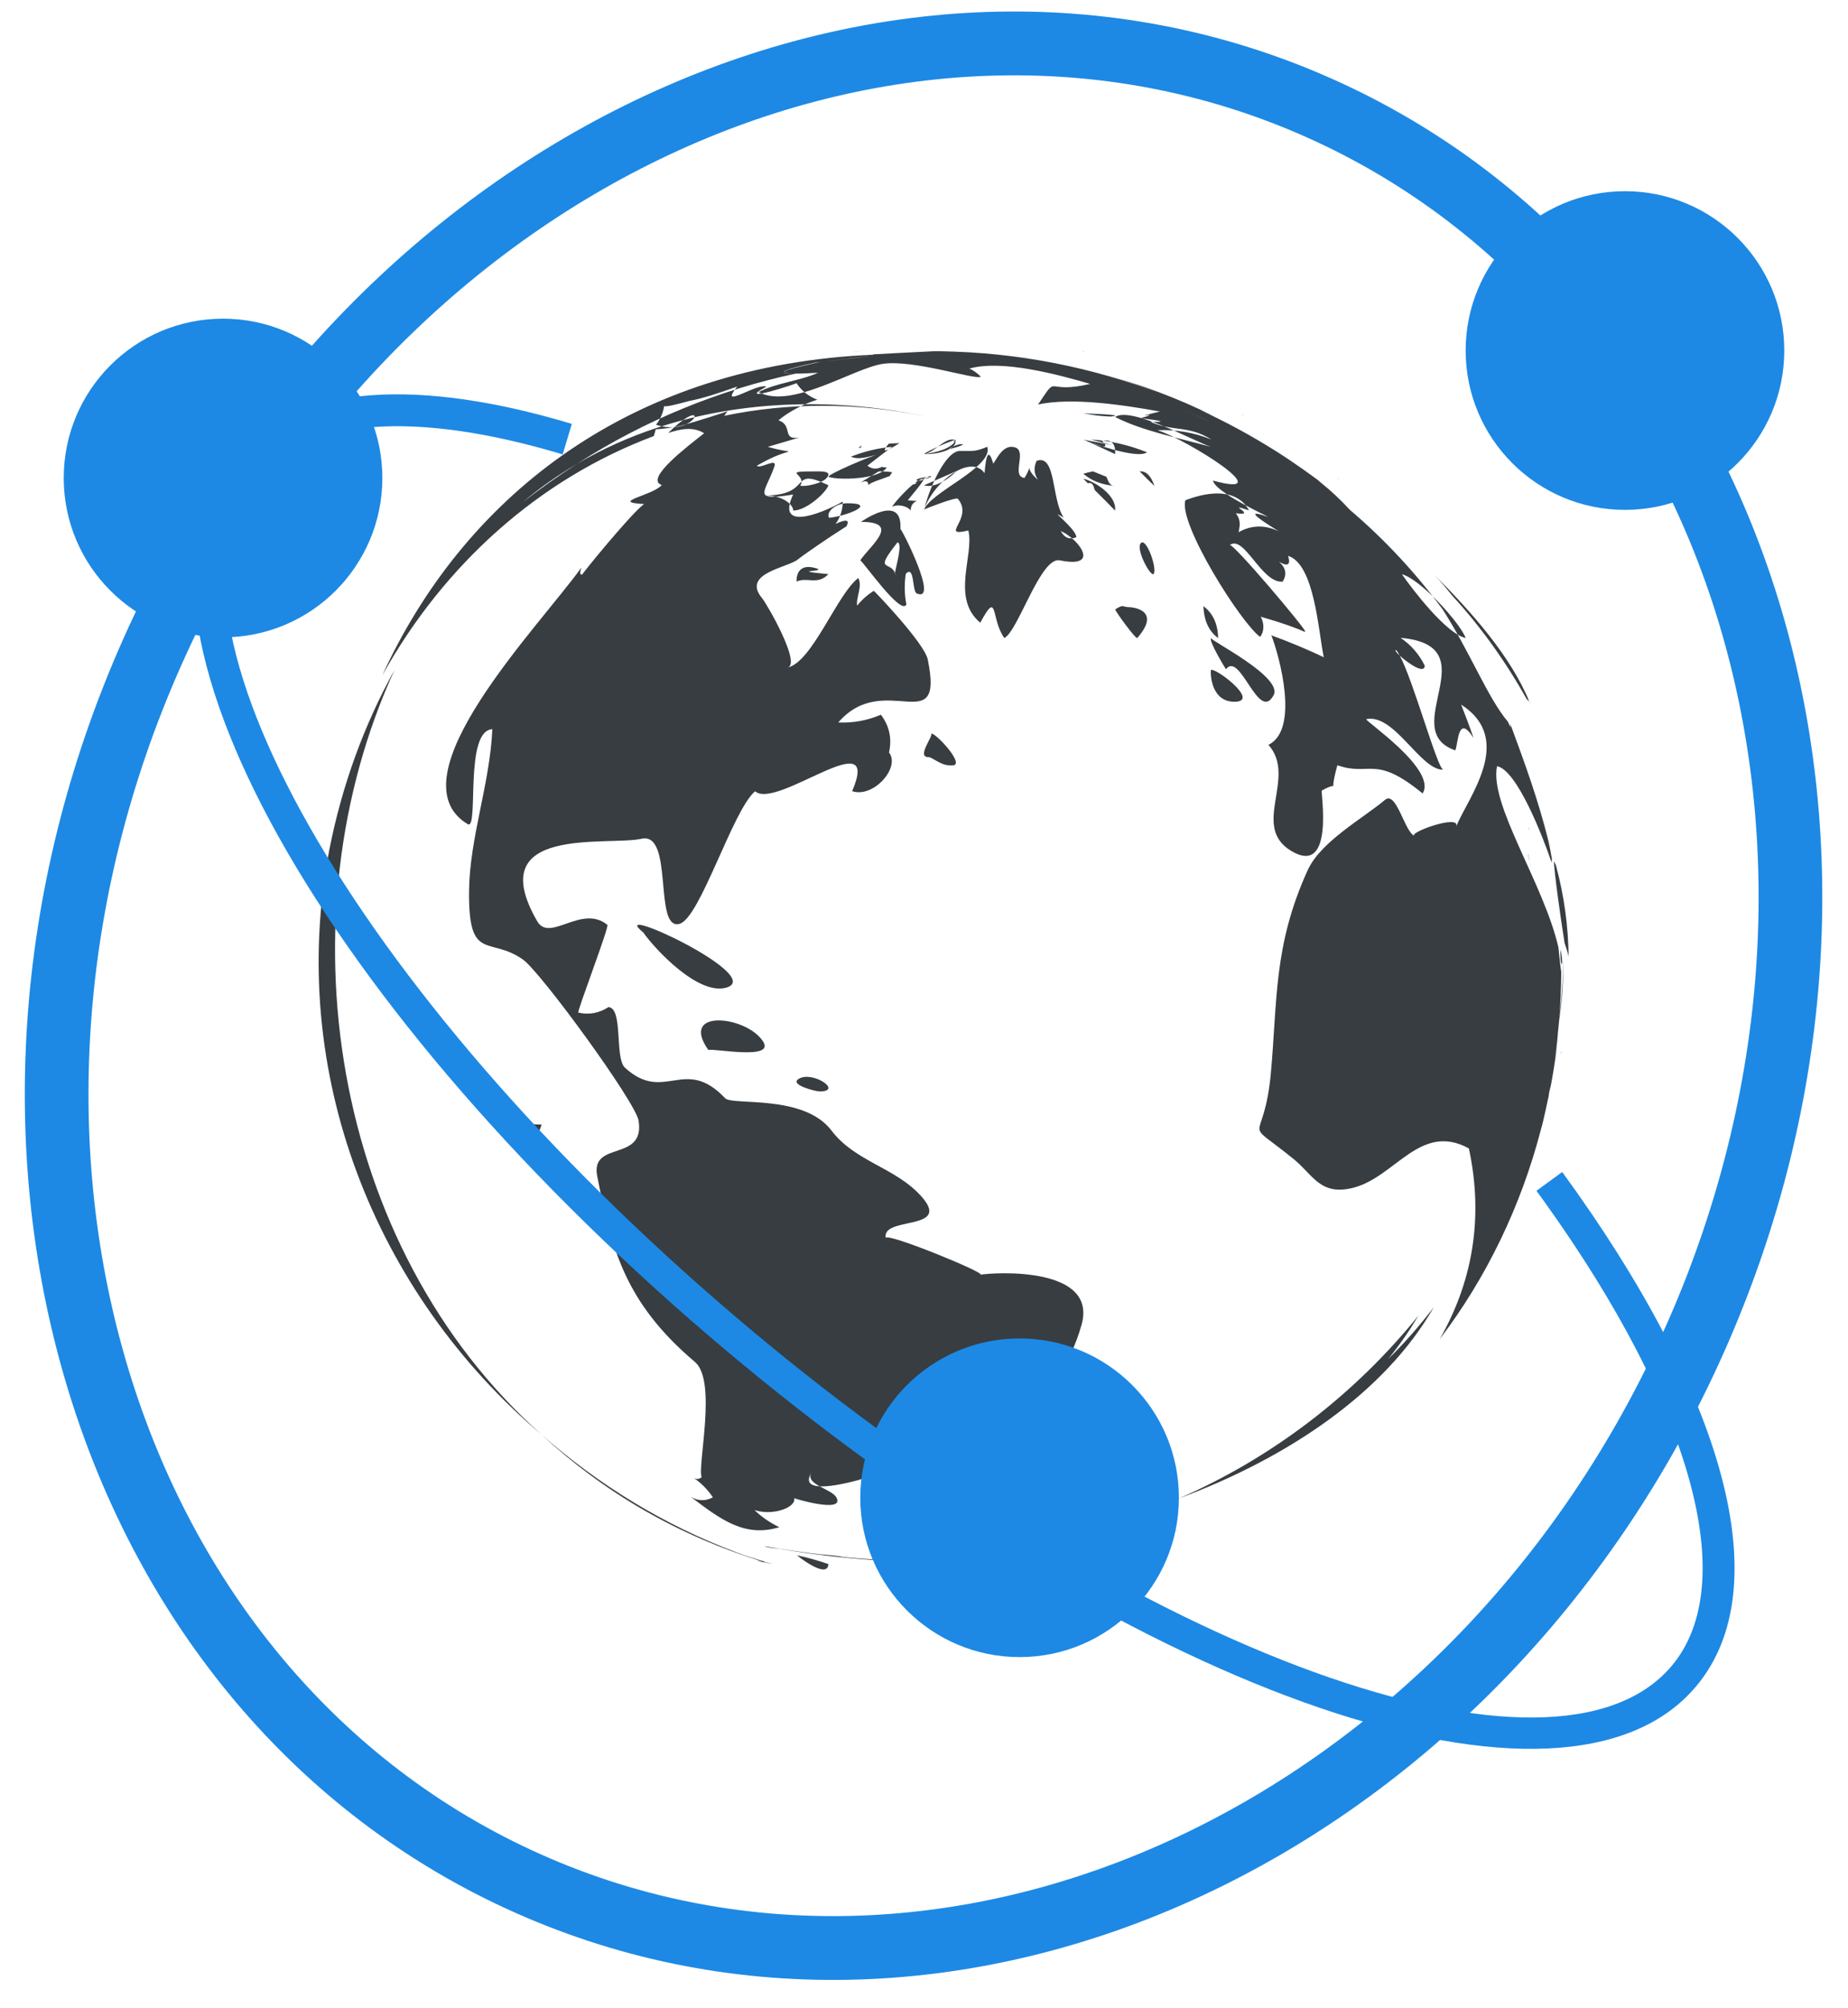<?xml version="1.0" encoding="UTF-8"?>
<svg width="58px" height="63px" viewBox="0 0 58 63" version="1.1" xmlns="http://www.w3.org/2000/svg" xmlns:xlink="http://www.w3.org/1999/xlink">
    <!-- Generator: Sketch 63 (92445) - https://sketch.com -->
    <title>iNOC</title>
    <desc>Created with Sketch.</desc>
    <g id="页面-1" stroke="none" stroke-width="1" fill="none" fill-rule="evenodd">
        <g id="图标" transform="translate(-4270, -239)">
            <g id="iNOC" transform="translate(4260.163, 229.746)">
                <path d="M57.809,35.204 C57.817,35.225 57.817,35.247 57.825,35.26 C57.841,35.29 57.857,35.315 57.865,35.345 C57.849,35.294 57.825,35.251 57.809,35.204 Z M57.787,36.046 C57.821,36.196 57.867,36.353 57.887,36.503 C57.834,36.219 57.807,36.068 57.787,36.046 Z M57.793,31.21 C57.825,31.257 57.849,31.296 57.881,31.339 C57.865,31.313 57.841,31.279 57.818,31.236 C57.809,31.227 57.809,31.219 57.793,31.21 Z M57.837,31.275 C57.807,31.251 57.777,31.215 57.747,31.183 C57.092,30.012 56.312,28.921 55.406,27.934 C55.225,27.71 55.044,27.486 54.837,27.275 C56.01,28.445 57.248,29.836 57.837,31.275 C57.837,31.27 57.837,31.275 57.837,31.275 Z M58.865,39.468 C58.865,39.333 58.849,39.189 58.809,39.046 C58.809,39.155 58.818,39.264 58.818,39.368 C58.834,39.494 58.857,39.542 58.865,39.468 Z M32.967,57.973 C32.883,57.94 32.808,57.912 32.747,57.889 C32.641,57.852 32.561,57.819 32.512,57.801 C32.579,57.829 32.671,57.861 32.747,57.889 C32.861,57.935 32.967,57.973 32.967,57.973 C30.688,57.118 28.622,55.85 26.837,54.275 C28.758,56.054 31.086,57.443 33.837,58.275 C33.837,58.27 33.828,58.265 33.833,58.256 C33.542,58.168 33.25,58.084 32.967,57.973 Z M54.36,50.532 C52.365,53.003 49.77,55 46.837,56.275 C50.221,55.016 53.284,52.982 54.837,50.275 C54.394,50.852 53.922,51.396 53.403,51.902 C53.77,51.454 54.082,50.997 54.36,50.532 Z M48.814,22.259 C48.83,22.266 48.853,22.291 48.861,22.291 C48.861,22.282 48.845,22.275 48.813,22.259 L48.814,22.259 Z M48.885,22.303 C48.869,22.295 48.829,22.263 48.789,22.247 C48.789,22.239 48.837,22.271 48.885,22.303 Z M44.793,20.267 C44.833,20.275 44.857,20.283 44.881,20.283 C44.841,20.275 44.793,20.267 44.793,20.267 Z M39.885,20.275 L39.789,20.275 L39.885,20.275 Z M49.776,23.225 L49.781,23.23 C49.816,23.256 49.863,23.293 49.898,23.325 C49.881,23.309 49.842,23.277 49.776,23.225 Z M45.649,26.291 C45.469,26.449 45.898,27.275 46.03,27.275 C46.187,27.183 45.834,26.133 45.649,26.291 Z M44.837,24.503 C44.648,24.503 44.626,24.348 44.56,24.215 C44.421,24.16 44.282,24.101 44.143,24.046 C44.038,24.065 43.936,24.09 43.837,24.12 C44.093,24.341 44.421,24.47 44.837,24.503 Z M40.603,28.794 C39.671,28.019 40.422,26.666 40.228,25.9 C39.282,26.126 40.422,25.52 39.899,24.906 C39.843,24.84 38.837,25.235 38.837,25.243 C39.166,24.331 40.311,23.498 40.737,24.101 C40.788,23.451 40.881,23.35 41.011,23.804 C41.108,23.682 41.321,23.166 41.701,23.295 C42.077,23.42 41.562,24.191 41.989,24.253 C42.082,24.108 42.123,24.011 42.137,23.94 C42.16,24.03 42.23,24.155 42.41,24.308 C42.285,24.112 42.276,23.917 42.373,23.714 C42.99,23.498 42.832,24.922 43.222,25.497 C43.16,25.457 43.095,25.422 43.027,25.391 C43.004,25.391 43.643,25.927 43.615,26.115 C43.565,26.134 43.523,26.142 43.481,26.146 C43.365,26.048 43.245,25.966 43.129,25.919 C43.222,26.087 43.337,26.162 43.481,26.146 C43.893,26.498 44.144,27.049 43.096,26.838 C42.494,26.717 41.79,29.067 41.358,29.275 C40.923,28.672 41.178,27.73 40.603,28.794 Z M57.817,31.225 C57.833,31.263 57.849,31.286 57.857,31.325 C57.849,31.294 57.841,31.271 57.817,31.232 L57.817,31.225 Z M44.192,24.628 C44.161,24.487 44.115,24.374 43.979,24.419 C43.931,24.37 43.886,24.324 43.837,24.275 C44.255,24.383 44.893,24.827 44.833,25.275 C44.621,25.057 44.408,24.84 44.192,24.628 Z M38.978,33.013 C39.115,33.013 39.383,33.316 39.754,33.27 C40.121,33.227 39.164,32.209 39.06,32.278 C39.141,32.343 38.588,33.013 38.978,33.013 Z M35.79,24.244 C35.955,24.041 35.646,24.046 35.466,24.046 C34.277,24.046 35.184,24.107 34.953,24.495 C35.103,24.537 35.649,24.424 35.79,24.244 Z M37.667,23.921 C37.441,24.306 36.127,24.327 35.837,24.216 C35.837,24.13 37.121,23.58 37.351,23.53 C37.134,23.569 36.784,23.702 36.545,23.583 C36.959,23.422 37.389,23.314 37.837,23.275 C37.667,23.397 37.428,23.583 37.061,23.867 C37.198,23.979 37.351,23.986 37.517,23.903 C37.547,23.918 37.586,23.921 37.667,23.921 Z M36.871,23.24 C36.763,23.32 36.759,23.336 36.854,23.296 C36.876,23.256 36.876,23.248 36.871,23.24 C36.876,23.24 36.88,23.232 36.889,23.232 C36.88,23.232 36.871,23.24 36.863,23.24 L36.871,23.24 Z M35.837,24.481 C35.769,24.706 35.129,25.295 34.719,25.274 C34.782,25.278 34.625,24.804 33.837,24.804 C35.386,24.797 34.577,23.874 35.837,24.481 Z M38.069,23.161 C37.957,23.161 37.844,23.17 37.731,23.178 C37.581,23.363 37.447,23.547 38.069,23.161 Z M32.98,21.383 C32.927,21.439 32.897,21.487 32.866,21.526 L32.87,21.526 C32.531,22.023 33.601,21.275 33.892,21.387 C32.826,21.954 34.909,21.275 34.834,21.275 C34.992,21.517 35.212,21.69 35.49,21.798 C35.102,21.907 34.583,22.175 34.27,22.443 C34.741,22.604 34.358,23.071 34.917,22.985 C34.592,23.084 34.261,23.179 33.936,23.275 C34.944,23.573 34.741,23.193 33.592,23.868 C33.693,23.985 34.239,23.599 34.143,23.889 C33.856,24.716 33.398,24.989 34.728,24.773 C34.134,26.05 35.886,25.236 36.286,24.993 C36.286,25.249 36.212,25.487 36.062,25.695 C36.401,25.535 36.511,25.565 36.405,25.768 C35.842,26.123 35.076,26.651 34.869,26.816 C34.543,27.071 33.108,27.245 33.751,28.02 C33.918,28.219 34.997,30.106 34.552,30.202 C35.331,30.037 36.106,27.898 36.775,27.392 C36.916,27.656 36.692,28.015 36.74,28.258 C36.885,28.076 37.057,27.924 37.259,27.794 C37.277,27.794 38.853,29.44 38.954,29.946 C39.483,32.509 37.598,30.249 36.146,31.925 C36.612,31.946 37.057,31.864 37.484,31.682 C37.752,32.037 37.836,32.431 37.739,32.868 C38.105,33.336 37.251,34.306 36.582,34.081 C37.533,31.864 34.226,34.678 33.535,34.085 C32.835,34.669 31.809,38.076 31.162,38.245 C30.339,38.462 30.995,35.353 29.974,35.574 C28.899,35.812 24.942,35.128 26.698,38.163 C27.09,38.843 28.089,37.618 28.899,38.275 C28.965,38.332 27.944,40.986 27.988,41.029 C28.327,41.107 28.644,41.046 28.935,40.856 C29.406,40.899 29.119,42.458 29.454,42.761 C30.696,43.891 31.316,42.367 32.597,43.717 C32.822,43.955 35.054,43.579 35.93,44.726 C36.678,45.717 37.942,45.882 38.761,46.804 C39.729,47.899 37.484,47.406 37.638,48.107 C37.59,47.891 40.839,49.22 40.605,49.255 C41.103,49.172 44.286,49.003 43.784,50.817 C43.088,53.333 41.16,54.021 39.148,54.502 C40.152,54.545 36.692,55.952 35.565,55.896 C35.353,55.779 35.195,55.649 35.305,55.463 C35.129,55.757 35.256,55.878 35.565,55.896 C35.776,56.012 36.027,56.116 36.093,56.255 C36.344,56.753 34.733,56.272 34.763,56.264 C34.838,56.545 34.116,56.835 33.517,56.64 C33.745,56.86 34.009,57.042 34.297,57.177 C33.214,57.51 32.456,56.939 31.519,56.225 C31.748,56.359 31.981,56.363 32.21,56.242 C32.043,55.986 31.827,55.774 31.572,55.606 C31.673,55.683 31.765,55.683 31.858,55.61 C31.721,55.233 32.351,52.584 31.646,51.991 C29.414,50.103 29.023,48.384 28.582,46.168 C28.353,45.025 30.079,45.739 29.881,44.427 C29.793,43.843 26.817,39.774 26.258,39.371 C25.201,38.613 24.528,39.488 24.559,37.189 C24.581,35.531 25.214,33.847 25.289,32.137 C24.391,32.18 24.88,35.336 24.515,35.115 C22.111,33.665 26.777,28.89 28.085,27.063 C28.036,27.201 28.023,27.305 28.111,27.284 C28.076,27.292 29.679,25.327 30.053,25.071 C28.939,25.011 30.326,24.807 30.607,24.474 C30.044,24.292 31.44,23.244 31.937,22.85 C31.598,22.634 31.197,22.712 30.806,22.842 C30.88,22.777 30.942,22.712 30.999,22.66 C31.778,22.604 31.919,21.842 30.999,22.66 C30.836,22.669 30.643,22.656 30.427,22.582 C30.563,22.409 30.647,22.21 30.682,21.998 C30.726,22.028 31.061,21.95 31.466,21.837 C31.897,21.755 32.342,21.608 32.98,21.383 Z M36.43,25.046 C36.086,25.046 35.764,25.294 35.852,25.503 C36.43,25.448 37.388,25.046 36.43,25.046 Z M58.941,38.843 C58.8,37.946 58.619,36.643 58.606,36.275 C58.659,36.384 58.706,36.476 58.726,36.522 C58.72,36.492 58.686,36.45 58.672,36.417 C58.935,37.385 59.056,38.332 59.069,39.275 C59.042,39.145 58.995,38.994 58.941,38.843 Z M35.428,27.079 C34.785,26.9 34.838,27.503 34.838,27.503 C35.18,27.352 35.491,27.628 35.837,27.271 C34.478,27.139 35.887,27.207 35.428,27.079 Z M38.608,27.875 C39.335,28.19 38.1,25.777 38.097,25.859 C38.167,24.695 36.869,25.63 36.855,25.63 C38.143,25.63 37.141,26.381 36.837,26.838 C36.918,26.863 38.121,28.594 38.284,28.222 C38.22,27.896 38.217,27.577 38.266,27.259 C38.548,26.969 38.46,27.814 38.608,27.875 Z M37.944,27.269 C37.94,27.259 37.936,27.244 37.928,27.234 C37.944,27.062 38.18,26.3 38.004,26.275 C37.25,27.229 37.769,26.845 37.928,27.234 C37.928,27.264 37.928,27.285 37.944,27.269 Z M43.787,20.259 C43.841,20.275 43.874,20.291 43.887,20.291 C43.861,20.275 43.787,20.259 43.787,20.259 Z M58.71,41.933 C58.688,42.115 58.661,42.297 58.635,42.479 C58.657,42.323 58.688,42.176 58.71,42.02 C58.648,42.543 58.565,43.064 58.459,43.58 C58.476,43.497 58.485,43.42 58.494,43.337 C58.472,43.441 58.459,43.549 58.437,43.649 C58.441,43.623 58.455,43.597 58.459,43.575 C58.45,43.636 58.428,43.705 58.415,43.77 C58.38,43.952 58.336,44.134 58.296,44.316 C58.265,44.455 58.23,44.594 58.19,44.732 C57.575,47.085 56.501,49.338 55.023,51.275 C56.017,49.542 56.422,47.535 55.938,45.291 C54.42,44.463 53.637,46.175 52.326,46.522 C51.279,46.795 51.059,46.132 50.443,45.629 C48.749,44.256 49.502,45.317 49.722,42.943 C49.933,40.647 49.801,38.931 50.879,36.561 C51.288,35.66 52.625,34.928 53.303,34.356 C53.668,34.048 53.923,35.387 54.24,35.486 C53.98,35.4 55.705,34.772 55.538,35.196 C55.898,34.291 57.403,32.462 55.696,31.366 C55.832,31.713 55.964,32.059 56.083,32.41 C55.586,31.626 55.604,32.61 55.511,32.8 C53.655,32.163 56.611,29.52 53.795,29.269 C54.125,29.494 54.376,29.785 54.552,30.14 C54.552,30.43 54.024,30.062 53.769,29.828 C53.725,29.75 53.69,29.689 53.655,29.655 C53.597,29.646 53.659,29.728 53.769,29.828 C54.196,30.612 54.961,33.416 55.137,33.407 C54.42,33.433 53.602,31.635 52.718,31.821 C52.625,31.843 54.957,33.402 54.486,34.152 C52.977,32.917 52.841,33.628 51.811,33.268 C51.719,33.593 51.684,33.793 51.679,33.918 C51.605,33.922 51.494,33.966 51.323,34.061 C51.279,34.087 51.741,36.803 50.346,35.946 C49.088,35.17 50.557,33.649 49.647,32.627 C50.636,32.146 49.981,29.811 49.739,29.191 C50.258,29.378 50.914,29.65 51.385,29.88 C51.213,29.091 51.103,26.96 50.263,26.696 C50.351,26.977 50.258,27.042 49.981,26.886 C50.197,27.073 50.232,27.276 50.095,27.506 C49.427,27.566 48.894,26.024 48.432,26.358 C48.534,26.284 50.791,28.953 50.804,29.074 C50.786,29.074 50.782,29.078 50.773,29.078 C50.544,28.97 50.126,28.814 49.405,28.606 C49.506,28.797 49.532,29.044 49.387,29.239 C48.798,28.827 46.805,25.673 47.042,24.95 C47.06,24.954 47.742,24.646 48.344,24.767 C48.52,24.885 48.736,25.006 48.934,25.114 C48.969,25.162 49.009,25.214 49.039,25.27 C48.212,24.997 49.365,25.461 48.622,25.361 C48.784,25.556 48.754,25.751 48.71,25.955 C49.11,25.729 49.537,25.716 49.977,25.929 C49.119,25.404 49.004,25.253 49.634,25.474 C49.585,25.443 49.282,25.3 48.938,25.114 C48.776,24.919 48.569,24.815 48.349,24.767 C48.116,24.612 47.935,24.46 47.905,24.334 C50.074,24.928 47.135,23.069 46.162,22.753 C46.747,22.731 47.319,22.826 47.86,23.048 C47.117,22.588 46.677,22.809 45.942,22.493 C46.448,22.502 46.351,22.463 45.639,22.376 C46.453,22.146 45.111,22.441 46.241,22.168 C45.137,21.969 43.496,21.713 42.418,21.947 C43.091,20.938 42.577,21.648 44.051,21.301 C43.061,21.011 41.283,20.53 40.263,20.82 C40.399,20.881 40.518,20.968 40.619,21.076 C40.443,21.184 38.503,20.526 37.535,20.673 C36.598,20.82 34.675,22.112 33.646,21.557 C34.204,21.267 34.948,21.206 35.515,20.951 C35.164,20.972 34.921,20.981 34.746,20.977 L34.812,20.977 C32.427,21.488 30.1,22.424 27.939,23.814 C27.35,24.165 26.774,24.56 26.241,25.019 C26.796,24.581 27.359,24.187 27.939,23.814 C31.186,21.899 35.194,21.548 38.903,22.32 C36.699,21.873 34.565,21.886 32.568,22.302 C32.594,22.259 32.625,22.216 32.673,22.159 C32.515,22.216 31.78,22.454 31.191,22.619 C30.936,22.674 30.677,22.71 30.416,22.727 C30.399,22.8 30.381,22.87 30.355,22.939 C26.774,24.278 23.782,26.951 21.837,30.443 C24.336,24.997 29.383,20.825 36.941,20.4 C36.963,20.4 37.055,20.396 37.244,20.383 C37.152,20.444 35.639,20.595 35.436,20.63 C35.419,20.63 35.384,20.639 35.353,20.647 C35.304,20.656 35.269,20.665 35.353,20.647 C35.375,20.643 35.401,20.643 35.436,20.63 C35.511,20.621 35.542,20.613 35.546,20.613 C35.511,20.617 35.472,20.621 35.445,20.63 C35.133,20.695 34.367,20.868 34.442,20.942 C34.451,20.963 34.534,20.977 34.71,20.977 C34.543,20.972 34.464,20.955 34.442,20.942 C34.394,20.851 35.577,20.621 35.546,20.613 C36.065,20.552 37.187,20.448 37.244,20.374 C37.588,20.353 38.226,20.322 39.154,20.275 L39.303,20.275 C40.161,20.279 39.669,20.279 39.356,20.279 C41.741,20.305 44.134,20.777 46.365,21.639 C45.722,21.388 45.067,21.158 44.398,20.976 C45.617,21.306 46.805,21.752 47.931,22.311 C47.773,22.237 47.619,22.172 47.465,22.103 C48.305,22.484 49.114,22.926 49.897,23.42 C49.902,23.42 49.902,23.424 49.906,23.424 C49.937,23.446 49.968,23.468 49.999,23.485 C50.258,23.65 50.518,23.832 50.773,24.009 C50.909,24.109 51.05,24.209 51.187,24.308 C51.217,24.334 51.253,24.364 51.288,24.395 C51.288,24.395 51.292,24.395 51.292,24.399 C51.596,24.642 51.904,24.928 52.207,25.257 C53.281,26.171 54.257,27.215 55.115,28.377 C55.978,29.724 56.536,31.162 57.161,31.899 C57.187,31.96 57.218,32.016 57.245,32.072 C57.253,32.072 57.253,32.046 57.24,31.994 L57.24,31.99 C57.24,31.981 57.236,31.973 57.236,31.964 C57.698,33.216 58.12,34.369 58.437,35.655 C58.481,35.846 58.512,36.037 58.547,36.227 C58.538,36.21 58.538,36.249 58.538,36.331 C58.27,35.53 57.447,33.411 56.822,33.298 C56.572,34.507 58.292,36.981 58.749,38.987 C58.785,39.321 58.811,39.607 58.837,39.758 C58.833,40.252 58.815,40.742 58.776,41.227 C58.741,41.535 58.723,41.769 58.71,41.933 Z M46.837,22.046 C47.169,22.193 47.506,22.345 47.837,22.503 C47.501,22.34 47.169,22.193 46.837,22.046 Z M51.787,24.225 C51.787,24.225 51.86,24.296 51.887,24.325 C51.876,24.31 51.843,24.275 51.787,24.225 Z M53.837,27.275 C54.143,27.716 55.221,29.14 55.837,29.275 C55.672,28.815 54.42,27.424 53.837,27.275 Z M56.805,48.325 C56.845,48.267 56.869,48.225 56.869,48.225 C56.845,48.268 56.829,48.289 56.805,48.325 Z M58.846,42.225 C58.839,42.267 58.839,42.303 58.83,42.325 C58.822,42.296 58.839,42.267 58.846,42.225 Z M58.77,41.275 C58.852,40.611 58.9,39.943 58.904,39.275 C58.909,39.943 58.878,40.615 58.77,41.275 Z M36.612,20.295 C36.572,20.295 36.722,20.286 37.069,20.254 C36.912,20.263 36.768,20.286 36.612,20.295 Z M38.783,20.275 L38.892,20.275 L38.783,20.275 Z M45.606,24.047 C45.758,24.199 45.914,24.358 46.069,24.503 C45.963,24.187 45.808,24.028 45.606,24.047 Z M45.531,29.273 C46.334,28.36 45.302,28.309 45.31,28.309 C45.032,28.309 45.127,28.196 44.837,28.378 C44.875,28.484 45.485,29.32 45.531,29.273 Z M49.809,31.07 C50.117,30.495 47.795,29.342 47.845,29.275 C47.771,29.374 48.28,30.204 48.313,30.256 C48.761,29.662 49.336,31.952 49.809,31.07 Z M47.838,30.297 C47.829,30.508 47.889,31.275 48.58,31.275 C49.446,31.275 47.851,30.098 47.838,30.297 Z M47.606,28.275 C47.625,28.728 47.776,29.066 48.069,29.275 C48.058,28.832 47.906,28.499 47.606,28.275 L47.606,28.275 Z M35.837,58.335 C35.516,58.225 35.191,58.131 34.863,58.062 C34.653,57.909 35.809,58.881 35.837,58.335 Z M34.008,58.308 C34.032,58.312 34.055,58.316 34.069,58.325 C34.064,58.325 33.975,58.308 33.741,58.265 C33.38,58.171 33.835,58.265 34.008,58.308 Z M26.396,45.275 C26.597,45.275 26.837,44.543 26.837,44.543 C26.462,44.551 26.131,44.465 25.846,44.275 C25.806,44.267 25.896,45.275 26.396,45.275 Z M44.69,22.325 C45.045,22.294 44.759,22.259 43.837,22.225 C44.115,22.277 44.4,22.316 44.69,22.325 Z M34.898,43.113 C34.61,43.293 35.428,43.503 35.564,43.503 C36.314,43.5 35.328,42.837 34.898,43.113 Z M45.837,23.447 C45.266,23.217 44.682,23.083 44.078,23.046 C44.304,23.104 44.531,23.169 44.757,23.222 C44.45,23.163 44.144,23.11 43.837,23.051 C43.922,23.089 45.507,23.687 45.837,23.447 Z M44.837,22.339 C45.667,22.773 46.89,23.012 47.837,23.275 C47.288,23.087 45.328,22.001 44.837,22.339 Z M32.609,40.252 C33.962,39.911 28.802,37.518 30.027,38.516 C30.402,39.048 31.73,40.472 32.609,40.252 Z M36.195,58.1 C39.152,58.428 43.174,58.127 46.837,57.275 C43.029,58.31 38.671,58.606 34.296,57.856 C34.003,57.826 33.859,57.799 33.837,57.775 C34.405,57.877 34.995,57.96 35.597,58.033 C35.602,58.036 35.663,58.044 35.824,58.063 C35.746,58.052 35.676,58.044 35.597,58.033 C35.575,58.022 36.505,58.116 36.195,58.1 Z M39.606,23.357 C39.764,23.306 39.932,23.284 40.069,23.199 C39.922,23.164 39.706,23.276 39.606,23.357 Z M26.837,54.275 C20.179,48.349 18.662,38.02 22.22,30.275 C21.274,31.982 20.571,33.885 20.171,35.931 C18.834,42.914 21.609,49.845 26.837,54.275 Z M33.789,41.94 C33.285,41.134 31.138,40.884 32.068,42.202 C32.249,42.147 34.161,42.532 33.789,41.94 Z M37.095,24.503 C37.049,24.419 37.53,24.285 37.76,24.194 C37.787,24.151 37.81,24.116 37.837,24.074 C37.772,24.06 37.641,24.046 37.418,24.046 C37.226,24.165 37.03,24.278 36.837,24.405 C37.01,24.32 37.095,24.341 37.095,24.503 L37.095,24.503 Z M43.837,23.046 C44.48,23.325 44.674,23.336 44.425,23.086 C44.721,23.035 44.856,23.173 44.835,23.503 C44.501,23.346 44.167,23.198 43.837,23.046 Z M38.61,24.341 C38.774,24.315 38.956,24.281 39.069,24.208 C38.974,24.221 38.558,24.247 38.61,24.341 L38.61,24.341 Z M39.832,24.047 C39.498,24.19 39.171,24.341 38.837,24.484 C39.294,24.617 39.902,24.014 39.832,24.047 Z M39.833,23.115 C39.748,23.134 39.753,23.11 39.837,23.046 C39.49,23.166 39.151,23.314 38.837,23.494 C38.973,23.536 39.787,23.448 39.833,23.115 Z M38.486,24.459 C38.196,24.7 37.859,25.094 37.837,25.158 C37.993,25.069 38.309,25.119 38.419,25.275 C38.419,24.877 38.905,25.008 38.327,24.955 C38.323,24.948 38.795,24.409 38.837,24.278 C38.774,24.26 38.674,24.32 38.554,24.409 C38.646,24.412 38.596,24.434 38.486,24.459 Z M38.837,23.503 C39.203,23.46 39.693,23.339 39.837,23.068 C39.51,22.933 39.203,23.446 38.837,23.503 Z M39.069,24.195 C38.869,24.191 38.793,24.354 38.606,24.354 C38.785,24.35 38.917,24.251 39.069,24.195 Z M40.824,23.275 C40.431,23.43 40.417,23.405 39.966,23.405 C39.497,23.405 38.969,24.656 38.837,25.275 C38.951,24.734 41.025,23.924 40.824,23.275 Z" id="Fill-1" fill="#373D41"></path>
                <path d="M38.823,9 C23.601,9 11.323,23.132 11.323,40.5 C11.323,57.868 23.601,72 38.823,72 C54.044,72 66.323,57.868 66.323,40.5 C66.323,23.132 54.044,9 38.823,9 Z M38.823,11 C52.872,11 64.323,24.179 64.323,40.5 C64.323,56.821 52.872,70 38.823,70 C24.773,70 13.323,56.821 13.323,40.5 C13.323,24.179 24.773,11 38.823,11 Z" id="椭圆形" fill="#1D89E4" fill-rule="nonzero" transform="translate(38.823, 40.5) rotate(24) translate(-38.823, -40.5) "></path>
                <path d="M55.906,33.011 C64.298,35.087 69.5,38.621 69.5,42.67 C69.5,49.09 56.32,54.069 39.996,54.168 L39.5,54.17 C22.947,54.17 9.5,49.155 9.5,42.67 C9.5,39.805 12.093,37.194 16.659,35.159 L17.005,35.008 L17.4,35.926 C12.946,37.842 10.5,40.239 10.5,42.67 C10.5,48.277 23.21,53.073 39.02,53.168 L39.5,53.17 C55.532,53.17 68.5,48.334 68.5,42.67 C68.5,39.312 63.82,36.072 56.083,34.087 L55.666,33.982 L55.906,33.011 Z" id="路径" fill="#1D89E4" fill-rule="nonzero" transform="translate(39.5, 43.59) rotate(40) translate(-39.5, -43.59) "></path>
                <circle id="椭圆形" fill="#1D89E4" cx="60.837" cy="20.254" r="5"></circle>
                <circle id="椭圆形" fill="#1D89E4" cx="41.837" cy="56.254" r="5"></circle>
                <circle id="椭圆形" fill="#1D89E4" cx="16.837" cy="24.254" r="5"></circle>
            </g>
        </g>
    </g>
</svg>